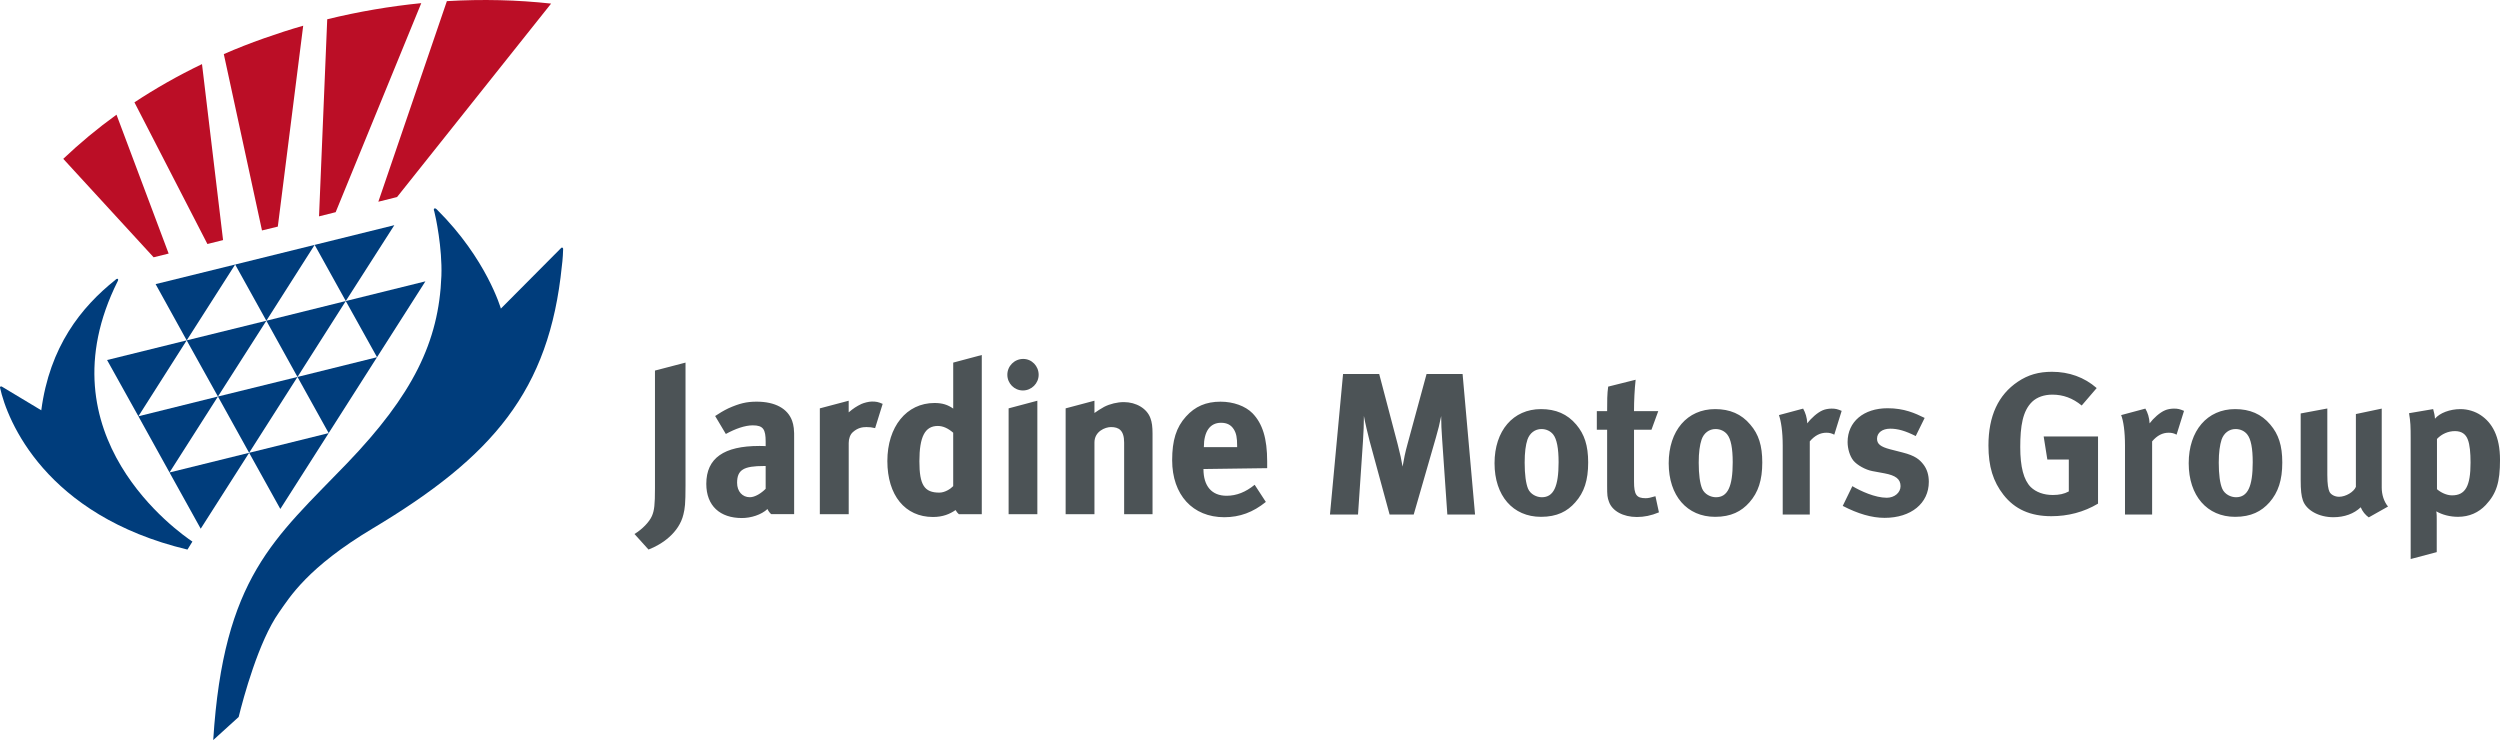 <?xml version="1.0" encoding="utf-8"?>
<!-- Generator: Adobe Illustrator 24.0.2, SVG Export Plug-In . SVG Version: 6.00 Build 0)  -->
<svg version="1.1" id="Layer_1" xmlns="http://www.w3.org/2000/svg" xmlns:xlink="http://www.w3.org/1999/xlink" x="0px" y="0px"
	 viewBox="10.761 67.683 161.286 47.744" enable-background="new 10.761 67.683 161.286 47.744" xml:space="preserve">
<g>
	<polygon fill="#003D7C" points="20.8,86.013 25.932,84.748 22.806,89.642 	"/>
	<polygon fill="#003D7C" points="25.933,84.748 31.061,83.48 27.945,88.375 	"/>
	<polygon fill="#003D7C" points="19.689,94.539 24.821,93.264 21.697,98.164 	"/>
	<polygon fill="#003D7C" points="24.821,93.264 29.953,92.001 26.834,96.895 	"/>
	<polygon fill="#003D7C" points="17.669,90.91 22.805,89.641 19.689,94.539 	"/>
	<polygon fill="#003D7C" points="22.805,89.641 27.945,88.375 24.821,93.264 	"/>
	<polygon fill="#003D7C" points="27.945,88.375 33.069,87.104 29.953,92.001 	"/>
	<polygon fill="#003D7C" points="21.697,98.164 26.834,96.895 23.71,101.792 	"/>
	<polygon fill="#003D7C" points="31.061,83.481 36.201,82.21 33.069,87.103 	"/>
	<polygon fill="#003D7C" points="33.069,87.104 38.206,85.833 35.085,90.728 	"/>
	<polygon fill="#003D7C" points="29.953,92.001 35.085,90.728 31.965,95.624 	"/>
	<polygon fill="#003D7C" points="26.834,96.895 31.966,95.624 28.846,100.518 	"/>
	<g>
		<path fill="#003D7C" d="M46.964,83.68c0.015-0.015,0.038-0.026,0.056-0.026c0.038,0,0.072,0.045,0.072,0.092
			c-0.015,0.634-0.083,1.098-0.083,1.098c-0.811,8.053-4.46,12.3-12.213,16.936c-4.183,2.502-5.339,4.415-6.04,5.419
			c-1.318,1.87-2.298,5.525-2.598,6.739l-1.641,1.49c0.664-10.525,3.953-12.991,8.627-17.848c4.239-4.415,5.936-7.842,6.093-12.103
			c0.063-1.802-0.372-3.831-0.458-4.154c-0.008-0.019-0.012-0.054-0.027-0.078c-0.007-0.045-0.011-0.096,0.035-0.111
			c0.06-0.019,0.101,0.004,0.172,0.078c3.199,3.174,4.115,6.38,4.115,6.38L46.964,83.68z"/>
		<path fill="#003D7C" d="M10.765,92.7c0-0.006-0.004-0.021-0.004-0.026c0-0.038,0.03-0.062,0.076-0.062
			c0.019,0,0.026,0.006,0.045,0.013l2.542,1.528c0.541-4.108,2.567-6.647,4.775-8.408c0.027-0.031,0.064-0.066,0.098-0.071
			c0.046-0.013,0.083-0.006,0.087,0.054c0,0.035-0.019,0.081-0.034,0.104c-4.983,9.977,3.972,16.219,4.824,16.791l-0.32,0.516
			C13.671,100.938,11.223,94.804,10.765,92.7"/>
		<path fill="#BB0E26" d="M36.377,80.395l-1.208,0.302l4.422-12.941c2.294-0.135,4.543-0.081,6.724,0.159L36.377,80.395z"/>
		<path fill="#BB0E26" d="M32.416,81.372l-1.073,0.269l0.529-12.715c2.02-0.495,4.055-0.839,6.067-1.04L32.416,81.372z"/>
		<path fill="#BB0E26" d="M28.684,82.302l-1.021,0.248L25.2,71.174c0.834-0.368,1.701-0.704,2.595-1.021
			c0.837-0.293,1.675-0.569,2.527-0.811L28.684,82.302z"/>
		<path fill="#BB0E26" d="M25.152,83.173l-1.01,0.252l-4.708-9.14c1.359-0.896,2.812-1.724,4.359-2.467L25.152,83.173z"/>
		<path fill="#BB0E26" d="M21.641,84.042l-0.969,0.24l-5.83-6.352c1.052-0.998,2.189-1.947,3.435-2.848L21.641,84.042z"/>
		<path fill-rule="evenodd" clip-rule="evenodd" fill="#4C5356" d="M166.179,94.34c0.094,0.567,0.105,0.81,0.105,1.689v7.719
			l1.682-0.445v-2.085c0-0.193,0-0.39-0.029-0.546c0.383,0.222,0.882,0.353,1.4,0.353c0.732,0,1.332-0.276,1.788-0.759
			c0.694-0.74,0.923-1.471,0.923-2.911c0-1.54-0.518-2.399-1.235-2.881c-0.364-0.25-0.845-0.398-1.318-0.398
			c-0.675,0-1.344,0.251-1.644,0.621c-0.008-0.214-0.057-0.395-0.116-0.621L166.179,94.34z M167.981,99.243v-3.242
			c0.312-0.329,0.729-0.505,1.16-0.505c0.428,0,0.702,0.193,0.833,0.556c0.124,0.325,0.173,0.839,0.173,1.475
			c0,1.531-0.338,2.114-1.197,2.114C168.596,99.641,168.214,99.448,167.981,99.243 M160.907,94.036v4.287
			c0,0.6,0.057,0.911,0.143,1.095c0.097,0.186,0.352,0.314,0.616,0.314c0.431,0,0.953-0.314,1.084-0.64v-4.697l1.667-0.351v5.098
			c0,0.449,0.143,0.905,0.406,1.22l-1.243,0.7c-0.218-0.155-0.405-0.379-0.518-0.653c-0.432,0.418-1.055,0.642-1.765,0.642
			c-0.939,0-1.746-0.449-1.966-1.085c-0.102-0.299-0.143-0.654-0.143-1.329v-4.28L160.907,94.036z M154.957,94.076
			c-1.794,0-2.993,1.389-2.993,3.493c0,2.099,1.186,3.457,2.993,3.457c1.036,0,1.7-0.353,2.214-0.929
			c0.568-0.648,0.83-1.436,0.83-2.578c0-1.09-0.24-1.821-0.773-2.444C156.657,94.394,155.91,94.076,154.957,94.076 M154.987,95.362
			c0.315,0,0.589,0.135,0.755,0.351c0.237,0.296,0.352,0.89,0.352,1.791c0,1.576-0.326,2.258-1.077,2.258
			c-0.338,0-0.732-0.188-0.89-0.551c-0.146-0.338-0.224-0.91-0.224-1.684c0-0.662,0.071-1.138,0.183-1.486
			C154.232,95.624,154.57,95.362,154.987,95.362 M149.168,94.044c0.158,0.274,0.252,0.573,0.274,0.952
			c0.248-0.335,0.661-0.704,0.995-0.843c0.143-0.066,0.379-0.109,0.571-0.109c0.266,0,0.379,0.032,0.654,0.146l-0.481,1.536
			c-0.173-0.092-0.315-0.126-0.511-0.126c-0.394,0-0.743,0.177-1.066,0.558v4.722h-1.75v-4.46c0-0.899-0.101-1.58-0.248-1.957
			L149.168,94.044z M145.061,93.844c-0.586-0.479-1.202-0.701-1.892-0.701c-0.533,0-0.992,0.162-1.303,0.457
			c-0.612,0.589-0.77,1.563-0.77,2.924c0,1.291,0.222,2.123,0.68,2.585c0.338,0.323,0.83,0.508,1.423,0.508
			c0.402,0,0.729-0.067,1.03-0.23v-2.056h-1.385l-0.237-1.488h3.507v4.332c-0.92,0.549-1.941,0.81-3.008,0.81
			c-1.359,0-2.361-0.447-3.093-1.381c-0.665-0.853-0.969-1.817-0.969-3.177c0-1.912,0.634-3.268,1.896-4.118
			c0.665-0.447,1.344-0.64,2.204-0.64c1.096,0,2.087,0.352,2.883,1.05L145.061,93.844z M134.353,95.815
			c-0.668-0.336-1.152-0.476-1.644-0.476c-0.514,0-0.852,0.261-0.852,0.649c0,0.337,0.225,0.518,0.841,0.68l0.807,0.207
			c0.822,0.208,1.093,0.458,1.333,0.758c0.244,0.31,0.36,0.691,0.36,1.136c0,1.383-1.141,2.323-2.854,2.323
			c-0.826,0-1.723-0.264-2.699-0.771l0.62-1.274c0.537,0.319,1.468,0.748,2.219,0.748c0.496,0,0.89-0.326,0.89-0.748
			c0-0.464-0.326-0.693-1.029-0.826l-0.784-0.145c-0.443-0.08-0.991-0.388-1.228-0.677c-0.233-0.289-0.375-0.768-0.375-1.199
			c0-1.305,1.029-2.18,2.58-2.18c1.073,0,1.775,0.321,2.391,0.625L134.353,95.815z M127.089,94.044
			c0.153,0.274,0.247,0.573,0.27,0.952c0.244-0.335,0.661-0.704,0.992-0.843c0.143-0.066,0.379-0.109,0.57-0.109
			c0.263,0,0.379,0.032,0.654,0.146l-0.477,1.536c-0.176-0.092-0.319-0.126-0.51-0.126c-0.39,0-0.747,0.177-1.07,0.558v4.722h-1.746
			v-4.46c0-0.899-0.109-1.58-0.244-1.957L127.089,94.044z M121.412,94.076c-1.802,0-2.996,1.389-2.996,3.493
			c0,2.099,1.183,3.457,2.996,3.457c1.029,0,1.698-0.353,2.208-0.929c0.574-0.648,0.833-1.436,0.833-2.578
			c0-1.09-0.233-1.821-0.773-2.444C123.11,94.394,122.363,94.076,121.412,94.076 M121.438,95.362c0.311,0,0.586,0.135,0.755,0.351
			c0.236,0.296,0.353,0.89,0.353,1.791c0,1.576-0.327,2.258-1.081,2.258c-0.338,0-0.733-0.188-0.89-0.551
			c-0.143-0.338-0.222-0.91-0.222-1.684c0-0.662,0.068-1.138,0.185-1.486C120.68,95.624,121.022,95.362,121.438,95.362
			 M117.305,95.405h-1.126v3.347c0,0.853,0.158,1.072,0.751,1.072c0.165,0,0.323-0.035,0.631-0.128l0.225,1.041
			c-0.507,0.213-0.965,0.3-1.423,0.3c-0.886,0-1.592-0.39-1.799-0.98c-0.105-0.283-0.12-0.415-0.12-1.025v-3.626h-0.665v-1.2h0.665
			c0-0.655,0-1.09,0.067-1.58l1.772-0.444c-0.067,0.613-0.105,1.348-0.105,2.025h1.565L117.305,95.405z M110.176,94.076
			c-1.794,0-2.996,1.389-2.996,3.493c0,2.099,1.186,3.457,2.996,3.457c1.04,0,1.701-0.353,2.208-0.929
			c0.582-0.648,0.837-1.436,0.837-2.578c0-1.09-0.24-1.821-0.769-2.444C111.877,94.394,111.133,94.076,110.176,94.076
			 M110.206,95.362c0.315,0,0.585,0.135,0.758,0.351c0.233,0.296,0.349,0.89,0.349,1.791c0,1.576-0.326,2.258-1.081,2.258
			c-0.338,0-0.733-0.188-0.89-0.551c-0.138-0.338-0.218-0.91-0.218-1.684c0-0.662,0.064-1.138,0.18-1.486
			C109.451,95.624,109.789,95.362,110.206,95.362 M99.739,91.811l1.194,4.539c0.169,0.657,0.233,0.965,0.315,1.436
			c0.078-0.471,0.173-0.935,0.323-1.472l1.224-4.503h2.324l0.804,9.069h-1.788l-0.334-4.839c-0.041-0.577-0.064-1.033-0.064-1.515
			c-0.101,0.522-0.187,0.848-0.342,1.393l-1.43,4.961h-1.554l-1.295-4.762c-0.113-0.445-0.271-1.084-0.364-1.603
			c0,0.533-0.023,1.068-0.06,1.634l-0.32,4.731h-1.81l0.845-9.069H99.739z M53.016,91.59v7.605c0,1.036-0.041,1.421-0.195,1.774
			c-0.165,0.386-0.627,0.862-1.127,1.165l0.905,1.003c0.875-0.334,1.972-1.087,2.252-2.266c0.094-0.389,0.136-0.64,0.136-1.885
			v-7.91L53.016,91.59z M56.898,94.522c0.274-0.182,0.525-0.336,0.853-0.496c0.713-0.317,1.171-0.43,1.821-0.43
			c1.202,0,2.009,0.447,2.294,1.241c0.094,0.287,0.143,0.512,0.128,1.274v4.743h-1.476c-0.086-0.06-0.21-0.24-0.244-0.332
			c-0.398,0.374-1.067,0.582-1.653,0.582c-1.407,0-2.294-0.786-2.294-2.205c0-1.669,1.149-2.445,3.417-2.445
			c0.135,0,0.259,0,0.413,0.011v-0.284c0-0.797-0.154-1.057-0.83-1.057c-0.508,0-1.123,0.218-1.739,0.557L56.898,94.522z
			 M60.157,97.747v1.471c-0.282,0.286-0.687,0.543-1.021,0.543c-0.481,0-0.822-0.374-0.822-0.93c0-0.85,0.439-1.084,1.734-1.084
			H60.157z M63.652,94.028v6.829h1.863V96.26c0-0.263,0.086-0.545,0.277-0.707c0.308-0.271,0.608-0.318,0.864-0.318
			c0.207,0,0.352,0.017,0.563,0.067l0.487-1.564c-0.293-0.127-0.417-0.15-0.698-0.15c-0.202,0-0.514,0.086-0.668,0.154
			c-0.319,0.152-0.536,0.296-0.826,0.544v-0.751L63.652,94.028z M79.51,94.028v6.829h1.859v-4.63c0-0.71,0.687-0.992,1.066-0.992
			c0.499,0,0.849,0.199,0.849,1.001v4.621h1.832v-5.195c0-0.441-0.037-0.744-0.139-1.009c-0.221-0.61-0.912-1.029-1.712-1.029
			c-0.413,0-0.894,0.113-1.269,0.306c-0.311,0.17-0.345,0.211-0.627,0.396v-0.792L79.51,94.028z M74.1,90.585l-1.843,0.491v2.966
			c-0.352-0.246-0.698-0.36-1.208-0.36c-1.805,0-3.041,1.531-3.041,3.745c0,2.209,1.141,3.609,2.943,3.609
			c0.642,0,1.093-0.193,1.457-0.447c0.064,0.111,0.143,0.213,0.213,0.268H74.1V90.585z M72.256,95.599v3.447
			c-0.18,0.187-0.544,0.418-0.893,0.418c-0.972,0-1.288-0.494-1.288-2.022c0-1.586,0.36-2.279,1.19-2.279
			C71.6,95.164,71.923,95.314,72.256,95.599 M75.831,94.028v6.829h1.854v-7.322L75.831,94.028z M76.774,90.839
			c-0.568,0-1.025,0.458-1.025,1.021c0,0.556,0.447,1.014,1.003,1.014c0.559,0,1.017-0.458,1.017-1.014
			C77.768,91.297,77.325,90.839,76.774,90.839 M91.705,98.958c-0.574,0.469-1.168,0.709-1.811,0.709
			c-0.957,0-1.493-0.621-1.493-1.725l4.111-0.056v-0.428c0-1.488-0.297-2.444-0.946-3.114c-0.458-0.467-1.239-0.747-2.061-0.747
			c-0.939,0-1.644,0.306-2.23,0.957c-0.631,0.695-0.893,1.543-0.893,2.818c0,2.237,1.325,3.679,3.364,3.679
			c0.998,0,1.858-0.32,2.68-0.986L91.705,98.958z M88.427,96.529c0-1.012,0.398-1.571,1.107-1.571c0.379,0,0.642,0.135,0.822,0.417
			c0.165,0.263,0.218,0.541,0.218,1.07v0.084H88.427z"/>
	</g>
</g>
</svg>
